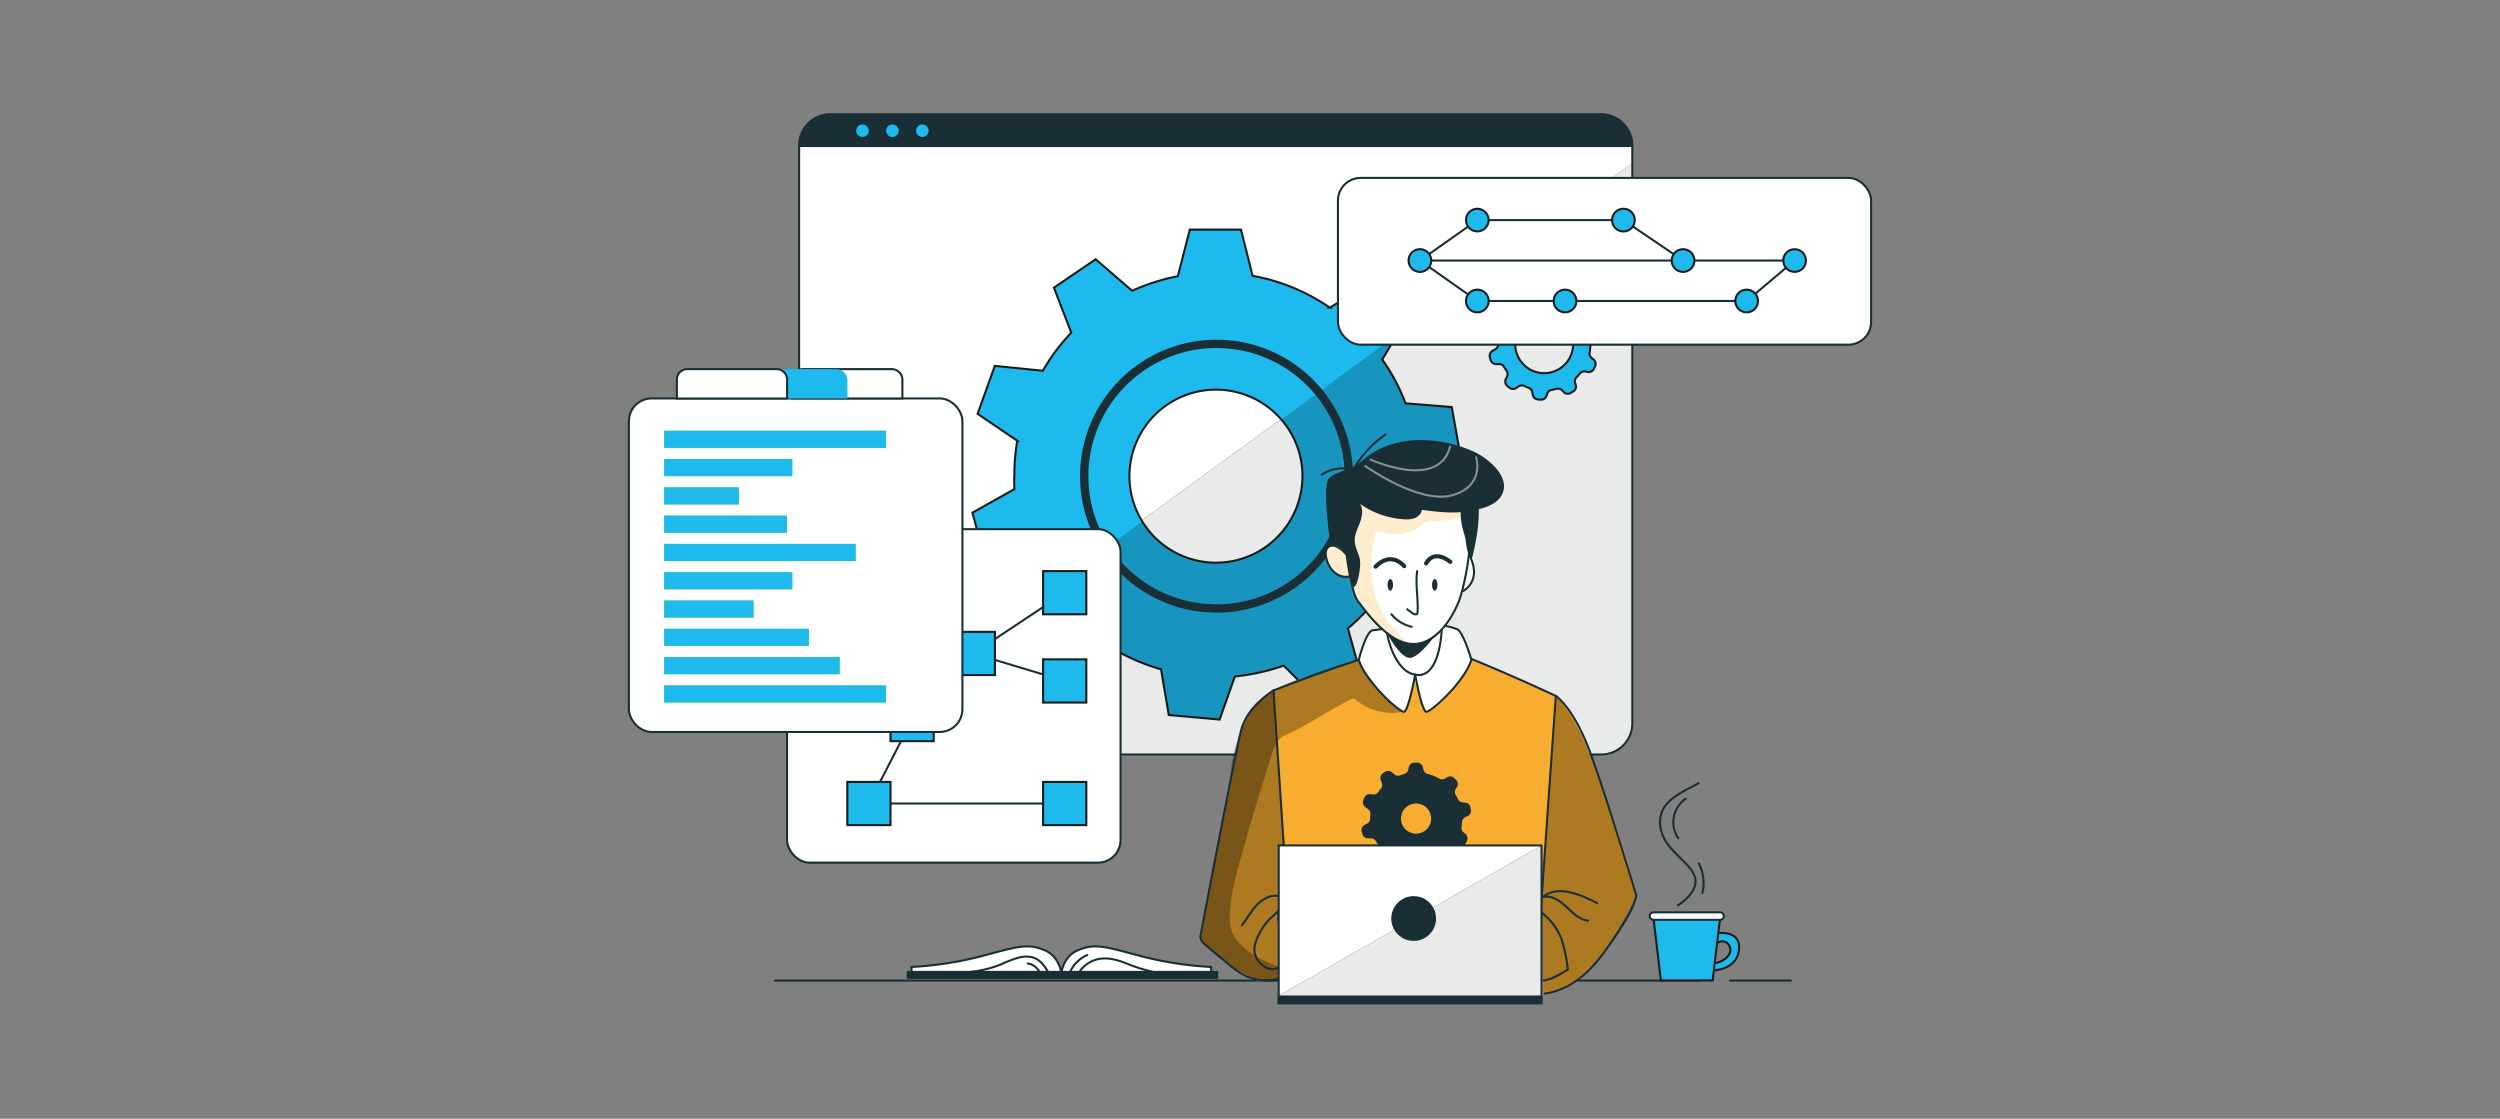 <svg id="Layer_1" data-name="Layer 1" xmlns="http://www.w3.org/2000/svg" viewBox="0 0 1200 537"><rect x="0" y="0" width="1200" height="537" fill="#808080" stroke="none"/><defs><style>.cls-1,.cls-12,.cls-3,.cls-9{fill:#fff;}.cls-13,.cls-2{fill:#1a2e35;}.cls-3{opacity:0.9;}.cls-4,.cls-7{fill:#1ebaed;}.cls-4{stroke:#1b1c1a;}.cls-10,.cls-4,.cls-8,.cls-9{stroke-miterlimit:10;}.cls-5{opacity:0.2;}.cls-10,.cls-17,.cls-18,.cls-6,.cls-8{fill:none;}.cls-10,.cls-12,.cls-13,.cls-17,.cls-6,.cls-8,.cls-9{stroke:#1a2e35;}.cls-12,.cls-13,.cls-17,.cls-18,.cls-6{stroke-linecap:round;stroke-linejoin:round;}.cls-8{stroke-width:4px;}.cls-11{fill:#af0;}.cls-14{fill:#f7ae30;}.cls-15{opacity:0.3;}.cls-16{opacity:0.24;}.cls-17{stroke-width:2px;}.cls-18{stroke:#fff;opacity:0.47;}</style></defs><path class="cls-1" d="M783.5,69.83V347.22a14.93,14.93,0,0,1-14.94,14.93h-370a14.9,14.9,0,0,1-14.93-14.93V69.83a14.93,14.93,0,0,1,14.93-14.94h370A14.93,14.93,0,0,1,783.5,69.83Z"/><path class="cls-2" d="M783.5,78.41V347.22a14.93,14.93,0,0,1-14.94,14.93h-370a14.91,14.91,0,0,1-4.15-.58Z"/><path class="cls-3" d="M783.5,78.41V347.22a14.93,14.93,0,0,1-14.94,14.93h-370a14.91,14.91,0,0,1-4.15-.58Z"/><path class="cls-4" d="M681,228.57l20.15-9.1-4.3-24.1-22.2-1.78a91.71,91.71,0,0,0-11.16-21l7-11.81,4.46-7.57-17.28-17.16-19.37,11.62a94.93,94.93,0,0,0-37.05-15.27l-5.58-22.19H571.1l-5.74,22.36a100.83,100.83,0,0,0-21.92,7l-17.55-15.12-20,13.64,8.33,21.62a91,91,0,0,0-13.64,18.25l-23.05-2.33-8.29,23,19.05,12.94A93.31,93.31,0,0,0,486.91,228a51.13,51.13,0,0,0,0,6.78l-20.15,11.32,6.4,23.56h22.75a95.63,95.63,0,0,0,7.64,13.47q2.22,3.3,4.71,6.4l-9.81,20.3,18.8,15.76L535.38,312a96.4,96.4,0,0,0,21.93,9.26L561,343.23l24.41,2.16,7.33-20.68a102.8,102.8,0,0,0,23.44-5.19L631.63,335l21.23-12.25L647,301.64A95.33,95.33,0,0,0,663.35,284l21.51,3.86,10.35-22.16-16.9-13.63A98.3,98.3,0,0,0,681,228.57Zm-55.83,0a41.52,41.52,0,1,1-12.25-29.46c.75.75,1.48,1.52,2.15,2.32a41.28,41.28,0,0,1,10.1,26.88Z"/><path class="cls-5" d="M678.31,252.06l16.9,13.63-10.35,22.16L663.35,284A95.33,95.33,0,0,1,647,301.64l5.85,21.12L631.63,335l-15.5-15.49a102.8,102.8,0,0,1-23.44,5.19l-7.33,20.68L561,343.23l-3.64-21.93A96.4,96.4,0,0,1,535.38,312l-18.13,13.58-18.8-15.76,9.81-20.3q-2.49-3.1-4.71-6.4l44.68-32.76a41.55,41.55,0,0,0,76.89-21.83v-.26A41.28,41.28,0,0,0,615,201.43l55.39-40.61-7,11.81a91.71,91.71,0,0,1,11.16,21l22.2,1.78,4.3,24.1L681,228.57A98.3,98.3,0,0,1,678.31,252.06Z"/><path class="cls-4" d="M764.93,164.51l1-.46a2.76,2.76,0,0,0,1.59-3l-.21-1.23a2.75,2.75,0,0,0-2.52-2.29l-1.22-.09a2.73,2.73,0,0,1-2.27-1.56c-.33-.7-.69-1.37-1.07-2a2.74,2.74,0,0,1,0-2.74l.63-1.07a2.81,2.81,0,0,0-.44-3.38l-.87-.88a2.75,2.75,0,0,0-3.4-.41l-1.08.65a2.79,2.79,0,0,1-2.74,0,22.59,22.59,0,0,0-5.58-2.28,2.74,2.74,0,0,1-2-2l-.31-1.27a2.74,2.74,0,0,0-2.74-2.11H740.5a2.75,2.75,0,0,0-2.74,2.09l-.34,1.37a2.76,2.76,0,0,1-1.93,2c-.68.19-1.37.39-2,.64a2.73,2.73,0,0,1-2.74-.51l-1.1-.94a2.74,2.74,0,0,0-3.37-.19l-1,.65a2.75,2.75,0,0,0-1,3.3l.5,1.29a2.75,2.75,0,0,1-.43,2.74,19.32,19.32,0,0,0-1.23,1.63,2.76,2.76,0,0,1-2.55,1.18l-1.37-.12a2.73,2.73,0,0,0-2.89,1.82l-.44,1.2a2.77,2.77,0,0,0,1,3.21l1.26.89a2.72,2.72,0,0,1,1.15,2.51c-.07.71-.11,1.43-.11,2.15h0a2.82,2.82,0,0,1-1.37,2.32l-1.28.72a2.73,2.73,0,0,0-1.37,3.16l.31,1.19a2.75,2.75,0,0,0,2.74,2.06h1.37a2.74,2.74,0,0,1,2.4,1.37c.37.65.76,1.28,1.19,1.9a2.74,2.74,0,0,1,.2,2.74l-.56,1.16a2.75,2.75,0,0,0,.73,3.35l.94.79a2.74,2.74,0,0,0,3.41.12l1-.68a2.75,2.75,0,0,1,2.74-.26q1,.5,2.13.9a2.74,2.74,0,0,1,1.74,2.11l.21,1.19a2.73,2.73,0,0,0,2.52,2.29l1.26.11a2.75,2.75,0,0,0,2.85-1.85l.38-1.07a2.74,2.74,0,0,1,2.12-1.79,22.57,22.57,0,0,0,2.31-.49,2.71,2.71,0,0,1,2.65.72l.81.82a2.74,2.74,0,0,0,3.36.46L755,188a2.75,2.75,0,0,0,1.37-3.17l-.3-1.06a2.7,2.7,0,0,1,.7-2.74c.56-.56,1.1-1.15,1.61-1.77a2.74,2.74,0,0,1,2.62-.93l1.09.2a2.74,2.74,0,0,0,3-1.56l.52-1.12a2.73,2.73,0,0,0-.78-3.34l-.82-.67a2.75,2.75,0,0,1-1-2.55,18.64,18.64,0,0,0,.26-2.47A2.76,2.76,0,0,1,764.93,164.51Zm-9.84.72a13.89,13.89,0,1,1-13.89-13.89h0a13.84,13.84,0,0,1,13.86,13.8Z"/><path class="cls-2" d="M783.51,69.84v.75H383.66v-.75a14.94,14.94,0,0,1,14.93-15h370A15,15,0,0,1,783.51,69.84Z"/><path class="cls-6" d="M783.51,69.84V347.23a14.94,14.94,0,0,1-15,14.93h-370a14.94,14.94,0,0,1-14.93-14.93V69.84a14.94,14.94,0,0,1,14.93-15h370A15,15,0,0,1,783.51,69.84Z"/><line class="cls-6" x1="383.66" y1="69.84" x2="783.51" y2="69.84"/><path class="cls-7" d="M417,62.74a3,3,0,1,1-3-3A3,3,0,0,1,417,62.74Z"/><path class="cls-7" d="M431.35,62.74a3,3,0,1,1-3-3A3,3,0,0,1,431.35,62.74Z"/><path class="cls-7" d="M445.71,62.74a3,3,0,1,1-3-3A3,3,0,0,1,445.71,62.74Z"/><path class="cls-8" d="M647.44,228.57a63.51,63.51,0,1,1-63.51-63.51h0a63.51,63.51,0,0,1,63.51,63.11Z"/><rect class="cls-9" x="642.21" y="85.4" width="255.92" height="80.04" rx="10.9"/><line class="cls-10" x1="687" y1="125.06" x2="861.41" y2="125.06"/><polyline class="cls-10" points="681.57 125.06 709.11 105.64 779.25 105.64 807.88 125.06"/><path class="cls-4" d="M813.31,125.06a5.44,5.44,0,1,1-5.43-5.44A5.43,5.43,0,0,1,813.31,125.06Z"/><circle class="cls-4" cx="709.11" cy="105.64" r="5.44"/><path class="cls-4" d="M784.69,105.64a5.44,5.44,0,1,1-5.44-5.43A5.43,5.43,0,0,1,784.69,105.64Z"/><polyline class="cls-10" points="681.57 125.06 709.11 144.47 838.39 144.47 861.41 125.06"/><path class="cls-4" d="M756.66,144.47a5.44,5.44,0,1,1-5.43-5.43A5.44,5.44,0,0,1,756.66,144.47Z"/><path class="cls-4" d="M714.55,144.47a5.44,5.44,0,1,1-5.44-5.43A5.45,5.45,0,0,1,714.55,144.47Z"/><path class="cls-4" d="M843.83,144.47a5.44,5.44,0,1,1-5.44-5.43A5.44,5.44,0,0,1,843.83,144.47Z"/><circle class="cls-4" cx="861.41" cy="125.06" r="5.44"/><path class="cls-4" d="M687,125.06a5.44,5.44,0,1,1-5.43-5.44A5.43,5.43,0,0,1,687,125.06Z"/><rect class="cls-9" x="377.78" y="253.99" width="160.09" height="160.09" rx="10.9"/><polyline class="cls-6" points="437.81 345.39 417.08 385.69 511.06 385.69"/><polyline class="cls-6" points="511.06 284.5 467.19 313.65 511.06 326.85"/><rect class="cls-4" x="500.69" y="274.13" width="20.74" height="20.74"/><rect class="cls-4" x="500.69" y="316.48" width="20.74" height="20.74"/><rect class="cls-4" x="456.83" y="303.29" width="20.74" height="20.74"/><rect class="cls-4" x="427.44" y="335.02" width="20.74" height="20.74"/><rect class="cls-4" x="406.71" y="375.32" width="20.74" height="20.74"/><rect class="cls-4" x="500.69" y="375.32" width="20.74" height="20.74"/><rect class="cls-9" x="301.87" y="191.25" width="160.09" height="160.09" rx="10.9"/><rect class="cls-11" x="318.8" y="206.74" width="106.49" height="8.25"/><rect class="cls-11" x="318.8" y="220.32" width="61.52" height="8.25"/><rect class="cls-11" x="318.8" y="233.9" width="35.84" height="8.25"/><rect class="cls-11" x="318.8" y="247.48" width="58.97" height="8.25"/><rect class="cls-11" x="318.8" y="261.06" width="91.93" height="8.25"/><rect class="cls-11" x="318.8" y="274.64" width="61.52" height="8.25"/><rect class="cls-11" x="318.8" y="288.22" width="42.92" height="8.25"/><rect class="cls-11" x="318.8" y="301.81" width="69.49" height="8.25"/><rect class="cls-11" x="318.8" y="315.39" width="84.26" height="8.25"/><rect class="cls-11" x="318.8" y="328.97" width="106.49" height="8.25"/><rect class="cls-7" x="318.8" y="206.74" width="106.49" height="8.25"/><rect class="cls-7" x="318.8" y="220.32" width="61.52" height="8.25"/><rect class="cls-7" x="318.8" y="233.9" width="35.84" height="8.25"/><rect class="cls-7" x="318.8" y="247.48" width="58.97" height="8.25"/><rect class="cls-7" x="318.8" y="261.06" width="91.93" height="8.25"/><rect class="cls-7" x="318.8" y="274.64" width="61.52" height="8.25"/><rect class="cls-7" x="318.8" y="288.22" width="42.92" height="8.25"/><rect class="cls-7" x="318.8" y="301.81" width="69.49" height="8.25"/><rect class="cls-7" x="318.8" y="315.39" width="84.26" height="8.25"/><rect class="cls-7" x="318.8" y="328.97" width="106.49" height="8.25"/><path class="cls-9" d="M385.48,177.18H428a5.15,5.15,0,0,1,5.15,5.15v8.92a0,0,0,0,1,0,0H380.33a0,0,0,0,1,0,0v-8.92A5.15,5.15,0,0,1,385.48,177.18Z"/><path class="cls-7" d="M359.21,177.18h42.22a5.32,5.32,0,0,1,5.32,5.32v8.75a0,0,0,0,1,0,0H353.89a0,0,0,0,1,0,0V182.5A5.32,5.32,0,0,1,359.21,177.18Z"/><path class="cls-9" d="M329.89,177.18H372.8a5,5,0,0,1,5,5v9.09a0,0,0,0,1,0,0H324.91a0,0,0,0,1,0,0v-9.09A5,5,0,0,1,329.89,177.18Z"/><line class="cls-6" x1="830.48" y1="470.67" x2="859.58" y2="470.67"/><line class="cls-6" x1="372.05" y1="470.67" x2="815.16" y2="470.67"/><g id="Coffee--inject-189"><path class="cls-4" d="M822.48,453.62s5.17-4.22,7.62.39c2.12,4-3,8.45-8.74,8.45v3.37s12.39.33,13.36-10.11-12.24-7.56-12.24-7.56Z"/><polygon class="cls-4" points="822.06 470.61 797.23 470.61 793.51 439.43 825.79 439.43 822.06 470.61"/><rect class="cls-12" x="791.86" y="437.94" width="35.58" height="3.57" rx="1.7"/></g><path class="cls-6" d="M805.43,434.54s11.42-6.85,7.7-14.71-16.33-13-16.33-25.27c0-10.54,11.2-14.44,18.52-18.66"/><path class="cls-6" d="M809.19,383.35a13.69,13.69,0,0,0-3.63,19"/><path class="cls-6" d="M815.4,414.43a20.56,20.56,0,0,1,1.78,14.2"/><path class="cls-12" d="M509.58,468.08s-.52-8.94-8.41-12.09-12.11-1.85-29.73,2.89a168.54,168.54,0,0,1-33.92,5.26v3.94Z"/><path class="cls-12" d="M509.29,468.08s.52-8.94,8.41-12.09,12.09-1.85,29.72,2.89a168.44,168.44,0,0,0,33.91,5.26v3.94Z"/><rect class="cls-13" x="435.68" y="466.51" width="148.59" height="2.89"/><path class="cls-6" d="M513.13,467.92a15.87,15.87,0,0,1,8.74-9.5"/><path class="cls-6" d="M517.62,467.3a14.61,14.61,0,0,1,9.89-7c4.92-.91,9.91.79,14.54,2.67s12.69,4.35,17.69,4.37"/><path class="cls-6" d="M466.17,466.47a53,53,0,0,0,14.33-3.59,61.75,61.75,0,0,1,8.54-3.26c3-.72,6.26-.7,8.86.89a12.07,12.07,0,0,1,3.05,2.83,21.24,21.24,0,0,1,2.89,4.85"/><path class="cls-6" d="M493.34,462.45a7.1,7.1,0,0,1,4.19,2.22,21.79,21.79,0,0,1,2.81,3.91"/><path class="cls-14" d="M622.12,466.66a44.17,44.17,0,0,1-17.33,4c-9.2,0-27.95-19-27.95-19s-.68-2.05.78-9.71,15.22-78,15.22-78,1.63-16.36,10.93-26.41,27.55-13.62,27.55-13.62,40.38-17.59,63-12.16c22.68,9,47.34,18.12,55.59,25.2s28.53,63.84,35.55,93c0,0-15.48,32.89-29.91,42.13s-49.29,6.22-49.29,6.22Z"/><path class="cls-15" d="M617,409.5,611.16,332a25.43,25.43,0,0,0-15.29,18.09c-3,13.85-21.27,99.19-19,101.56S591,464.21,591,464.21s12.84,11,26,4.42S617,409.5,617,409.5Z"/><path class="cls-15" d="M675,339.17c-.68,2.32-3.59,3.06-6,3.09a28.67,28.67,0,0,1-19-6.92c-1-.84-18.09,9.74-20.06,10.8-3.11,1.66-6.16,3.51-9.32,5.06-3,1.45-5.75,2.17-7.68,5.1a26.4,26.4,0,0,0-2.86,6.92c-4.15,13.6-8.53,27.16-12.31,40.85-3.27,11.85-7.68,25-7.49,37.42a16.92,16.92,0,0,0,.19,2.66c2.6,15.9,31.69,22.51,31.69,22.51s-10.28,6.29-17.33,4S581.35,459,576.18,450.18l14.25-74.57s-.18-35.88,25.71-46.6,36.06-12.29,36.06-12.29Z"/><path class="cls-15" d="M770.52,456.39s11.3-12.5,15-26.42c0,0-17.34-57.13-21.8-67.81S751.92,339.25,746.81,334l-8.28,117.6-1.74,24.75s9.27.39,15.78-2.66S770.52,456.39,770.52,456.39Z"/><path class="cls-6" d="M736.79,476.39l10-142.35s-48.5-22.67-61.16-24.78-74.34,22.14-74.34,22.14l9,136.55"/><path class="cls-1" d="M649.35,239.73l-5,23.89s-6.38-4.51-7.74.59,2.8,12.1,10.82,12.49c0,0,2.19,10.81,9.29,18.17A131.72,131.72,0,0,0,667.34,305s2.8,18.14,12,18.83,11-7.56,12.8-19c0,0,7.92-13.74,10.23-21.16,0,0,9.72-6.78,3.23-16.67,0,0,3.21-23.64-2.36-27.64S659.07,237.44,649.35,239.73Z"/><path class="cls-1" d="M678.93,325.76s-3.08,15.48-5,15.88-9.5-6.85-16.13-15.88-5.61-9-5.61-9,3.08-11.84,5.61-13.57,11.64-1.51,11.64-1.51l20-.76s6.71-.95,10.76,1.69,6.11,14.15,6.11,14.15-11.93,22.08-21.73,24.92A143.64,143.64,0,0,1,678.93,325.76Z"/><line class="cls-10" x1="613.5" y1="442.06" x2="616.14" y2="404.91"/><g class="cls-16"><path class="cls-14" d="M706.28,246.59S695,251,684.93,250.14c0,0-10.59,10.66-24.13,4.32,0,0-12.22,33.09,15.79,54.72a47.89,47.89,0,0,1-29.15-32.48s-8,1.24-10.82-10.68c0,0-2.3-4.58,8.2-4.61l-.46-23,27,5.41L690.7,241Z"/></g><path class="cls-6" d="M675.45,292.44a28.21,28.21,0,0,0,2.76,2c.63.4,1.57.72,2,.14a1.48,1.48,0,0,0,.22-.8c.4-6.54-1.12-13.13-.19-19.62"/><path class="cls-17" d="M684.53,270.42s3.25-7.16,11.63-.73"/><path class="cls-17" d="M674,271.74s-6.11-7.61-13.71.24"/><path class="cls-6" d="M665.75,303.89S669,323.42,680.51,324c9.32.48,11.15-15.66,11.51-21.44"/><path class="cls-6" d="M645.94,265.8s-5.07-6.06-8.51-3.1,1.72,16,10,14"/><path class="cls-6" d="M667.88,294.87a18,18,0,0,0,9.74,6"/><ellipse class="cls-2" cx="667.34" cy="280.74" rx="1.32" ry="2.8"/><path class="cls-2" d="M690,280.74c0,1.54-.59,2.79-1.32,2.79s-1.32-1.25-1.32-2.79.59-2.8,1.32-2.8S690,279.19,690,280.74Z"/><path class="cls-6" d="M679.3,323.86s-3.2,17.39-5.36,17.78-18.52-14.47-21.74-24.92c0,0,3.47-13.65,6.61-14.15,1.51-.23,3.24-.46,4.62-.63"/><path class="cls-6" d="M679.3,323.86s3.09,17.39,5.25,17.78,18.51-14.47,21.73-24.92c0,0-3.91-13.55-6.88-14.69a36.38,36.38,0,0,0-5.83-1.66"/><path class="cls-2" d="M649,281.08c2.1,3.64,4.71-9.2,3.6-13.25-.74-2.71-2.19-5.26-2.32-8.06-.14-3.11,1.38-6,2.48-8.94s1.74-6.39,0-9a40.68,40.68,0,0,0,20.51,7.37,12.79,12.79,0,0,0,5.61-.46,5.5,5.5,0,0,0,3.66-4c6.91.88,13.76,1.79,20.66.85,5.78-.79,14.78-2.25,17.75-8.16,4.35-8.63-6.86-17.58-13.47-20.6-16-7.31-37.54-8.54-52,2.92a53.32,53.32,0,0,1-4.64,3.6c-3.19,2-10.43,3.54-13,6.32-3.41,3.74.87,32.61.87,32.61s5.55-2.57,7.85,6C648.22,274.13,646.88,277.4,649,281.08Z"/><path class="cls-2" d="M701.33,243.71a7.2,7.2,0,0,0-.18,1.1,30,30,0,0,0,1.15,9.7c.36,1.4.88,2.78,1.11,4.21.53,3.43.53,6.73,3.05,9.51,0,0,4.86-17,2.9-29.05-.22-1.4-.67-4.93-2.81-4.28-1.57.48-2.7,3.17-3.35,4.47A22,22,0,0,0,701.33,243.71Z"/><path class="cls-6" d="M634.48,227.82c2.12-1.55,8.36-4.55,14.87-2a52,52,0,0,1,15.74-17.29"/><path class="cls-18" d="M655.3,223.7s26.07,18.55,41.87,14,11.38-18.18,11.38-18.18"/><path class="cls-18" d="M657.81,220.58s32.74,15.06,38.25-6.24"/><path class="cls-2" d="M665.75,303.89S672,316,676.86,315.79s13.84-13.22,13.84-13.22-4.83,6.24-12.17,6.88C673.71,309.88,665.75,303.89,665.75,303.89Z"/><path class="cls-2" d="M703.43,392.21l1-.47a2.75,2.75,0,0,0,1.59-3l-.21-1.23a2.74,2.74,0,0,0-2.52-2.29l-1.22-.1a2.71,2.71,0,0,1-2.27-1.56c-.33-.7-.69-1.37-1.07-2a2.74,2.74,0,0,1,0-2.74l.63-1.07a2.81,2.81,0,0,0-.44-3.38l-.88-.88a2.71,2.71,0,0,0-3.39-.41l-1.08.64a2.74,2.74,0,0,1-2.74,0,22.56,22.56,0,0,0-5.58-2.27,2.75,2.75,0,0,1-2-2l-.32-1.28a2.74,2.74,0,0,0-2.74-2.11H679a2.76,2.76,0,0,0-2.74,2.1l-.34,1.37a2.73,2.73,0,0,1-1.93,2,20.54,20.54,0,0,0-2,.65,2.76,2.76,0,0,1-2.74-.51l-1.1-.95a2.74,2.74,0,0,0-3.37-.19l-1,.66a2.75,2.75,0,0,0-1,3.3l.49,1.29a2.72,2.72,0,0,1-.42,2.74,17.83,17.83,0,0,0-1.23,1.63,2.76,2.76,0,0,1-2.55,1.18l-1.37-.13a2.75,2.75,0,0,0-2.89,1.82l-.44,1.21a2.73,2.73,0,0,0,1,3.2l1.26.89a2.73,2.73,0,0,1,1.15,2.51,19.35,19.35,0,0,0-.11,2.15h0a2.82,2.82,0,0,1-1.37,2.33L655,396a2.74,2.74,0,0,0-1.37,3.17l.31,1.19a2.74,2.74,0,0,0,2.74,2.05h1.37a2.76,2.76,0,0,1,2.4,1.37c.37.66.76,1.29,1.19,1.91a2.74,2.74,0,0,1,.2,2.74l-.56,1.16a2.73,2.73,0,0,0,.73,3.34l.94.8a2.74,2.74,0,0,0,3.41.12l1-.68a2.73,2.73,0,0,1,2.74-.27c.69.33,1.4.63,2.13.91a2.73,2.73,0,0,1,1.74,2.11l.21,1.19a2.74,2.74,0,0,0,2.52,2.29l1.26.11a2.76,2.76,0,0,0,2.85-1.85l.38-1.07a2.75,2.75,0,0,1,2.12-1.8,19.57,19.57,0,0,0,2.3-.49,2.75,2.75,0,0,1,2.66.73l.81.82a2.74,2.74,0,0,0,3.36.45l1.08-.61a2.76,2.76,0,0,0,1.37-3.17l-.3-1.07a2.73,2.73,0,0,1,.69-2.74c.57-.56,1.11-1.15,1.62-1.76a2.72,2.72,0,0,1,2.62-.93l1.09.2a2.74,2.74,0,0,0,3-1.56l.52-1.12a2.75,2.75,0,0,0-.78-3.35l-.82-.67a2.74,2.74,0,0,1-1-2.54,20.48,20.48,0,0,0,.26-2.47A2.75,2.75,0,0,1,703.43,392.21Zm-16.49.71a7.23,7.23,0,1,1-7.23-7.23h0a7.2,7.2,0,0,1,7.22,7.19Z"/><path class="cls-6" d="M613.78,437.05a27.06,27.06,0,0,1-3.55,3.3,29.67,29.67,0,0,0-7.58,12.08,9.85,9.85,0,0,0,.05,6.54c1.6,3.94,6.71,8,10.8,5.43"/><path class="cls-6" d="M613.45,430.05c-3.89-.6-7.72,1.65-10.39,4.55s-4.51,6.45-6.93,9.55"/><path class="cls-6" d="M613.16,470c-4.73,1-11.09.47-15.43-1.65a43.94,43.94,0,0,1-8.55-6L579.08,454c-1.63-1.34-3.43-3.25-2.76-5.25,0,0,16.89-89.07,19.55-98.69,3.07-11.12,15.44-18.68,15.44-18.68"/><path class="cls-6" d="M739.94,438.05a28.76,28.76,0,0,1,9.61,12.81,71.94,71.94,0,0,1,3,14.55c-2.63,1.47-8,5.26-12.63,5.26"/><path class="cls-6" d="M740.52,430.6c4.1-1.08,8.16,1.7,11.25,4.6s6.29,6.28,10.51,6.73"/><path class="cls-6" d="M741.31,476.88c7.93-.84,15.17-5.18,20.91-10.73s10.17-12.28,14.55-18.95c3.55-5.41,7.16-10.95,8.71-17.23,0,0-14-46.31-21.8-67.81C755.57,339.75,746.81,334,746.81,334"/><path class="cls-6" d="M740.52,430.6c7.22-6.07,18.31-1.15,26.08,2.91"/><rect class="cls-1" x="613.78" y="405.81" width="126.16" height="72.51"/><rect class="cls-2" x="613.15" y="478.32" width="127.37" height="3.79"/><polygon class="cls-2" points="613.15 478.32 739.94 405.81 740.52 478.32 613.15 478.32"/><polygon class="cls-3" points="613.15 478.32 739.94 405.81 740.52 478.32 613.15 478.32"/><circle class="cls-2" cx="678.56" cy="440.89" r="10.75" transform="translate(-113.01 608.95) rotate(-45)"/><rect class="cls-6" x="613.78" y="405.81" width="126.16" height="72.51"/><path class="cls-6" d="M645.36,258.45s2.76,25.34,6.27,29.85,14.8,21.07,27.09,20.82S699,293.07,701.05,286.3A117,117,0,0,0,705.56,260"/><path class="cls-6" d="M702.33,283.68s9.12-4.71,3.23-16.67"/></svg>